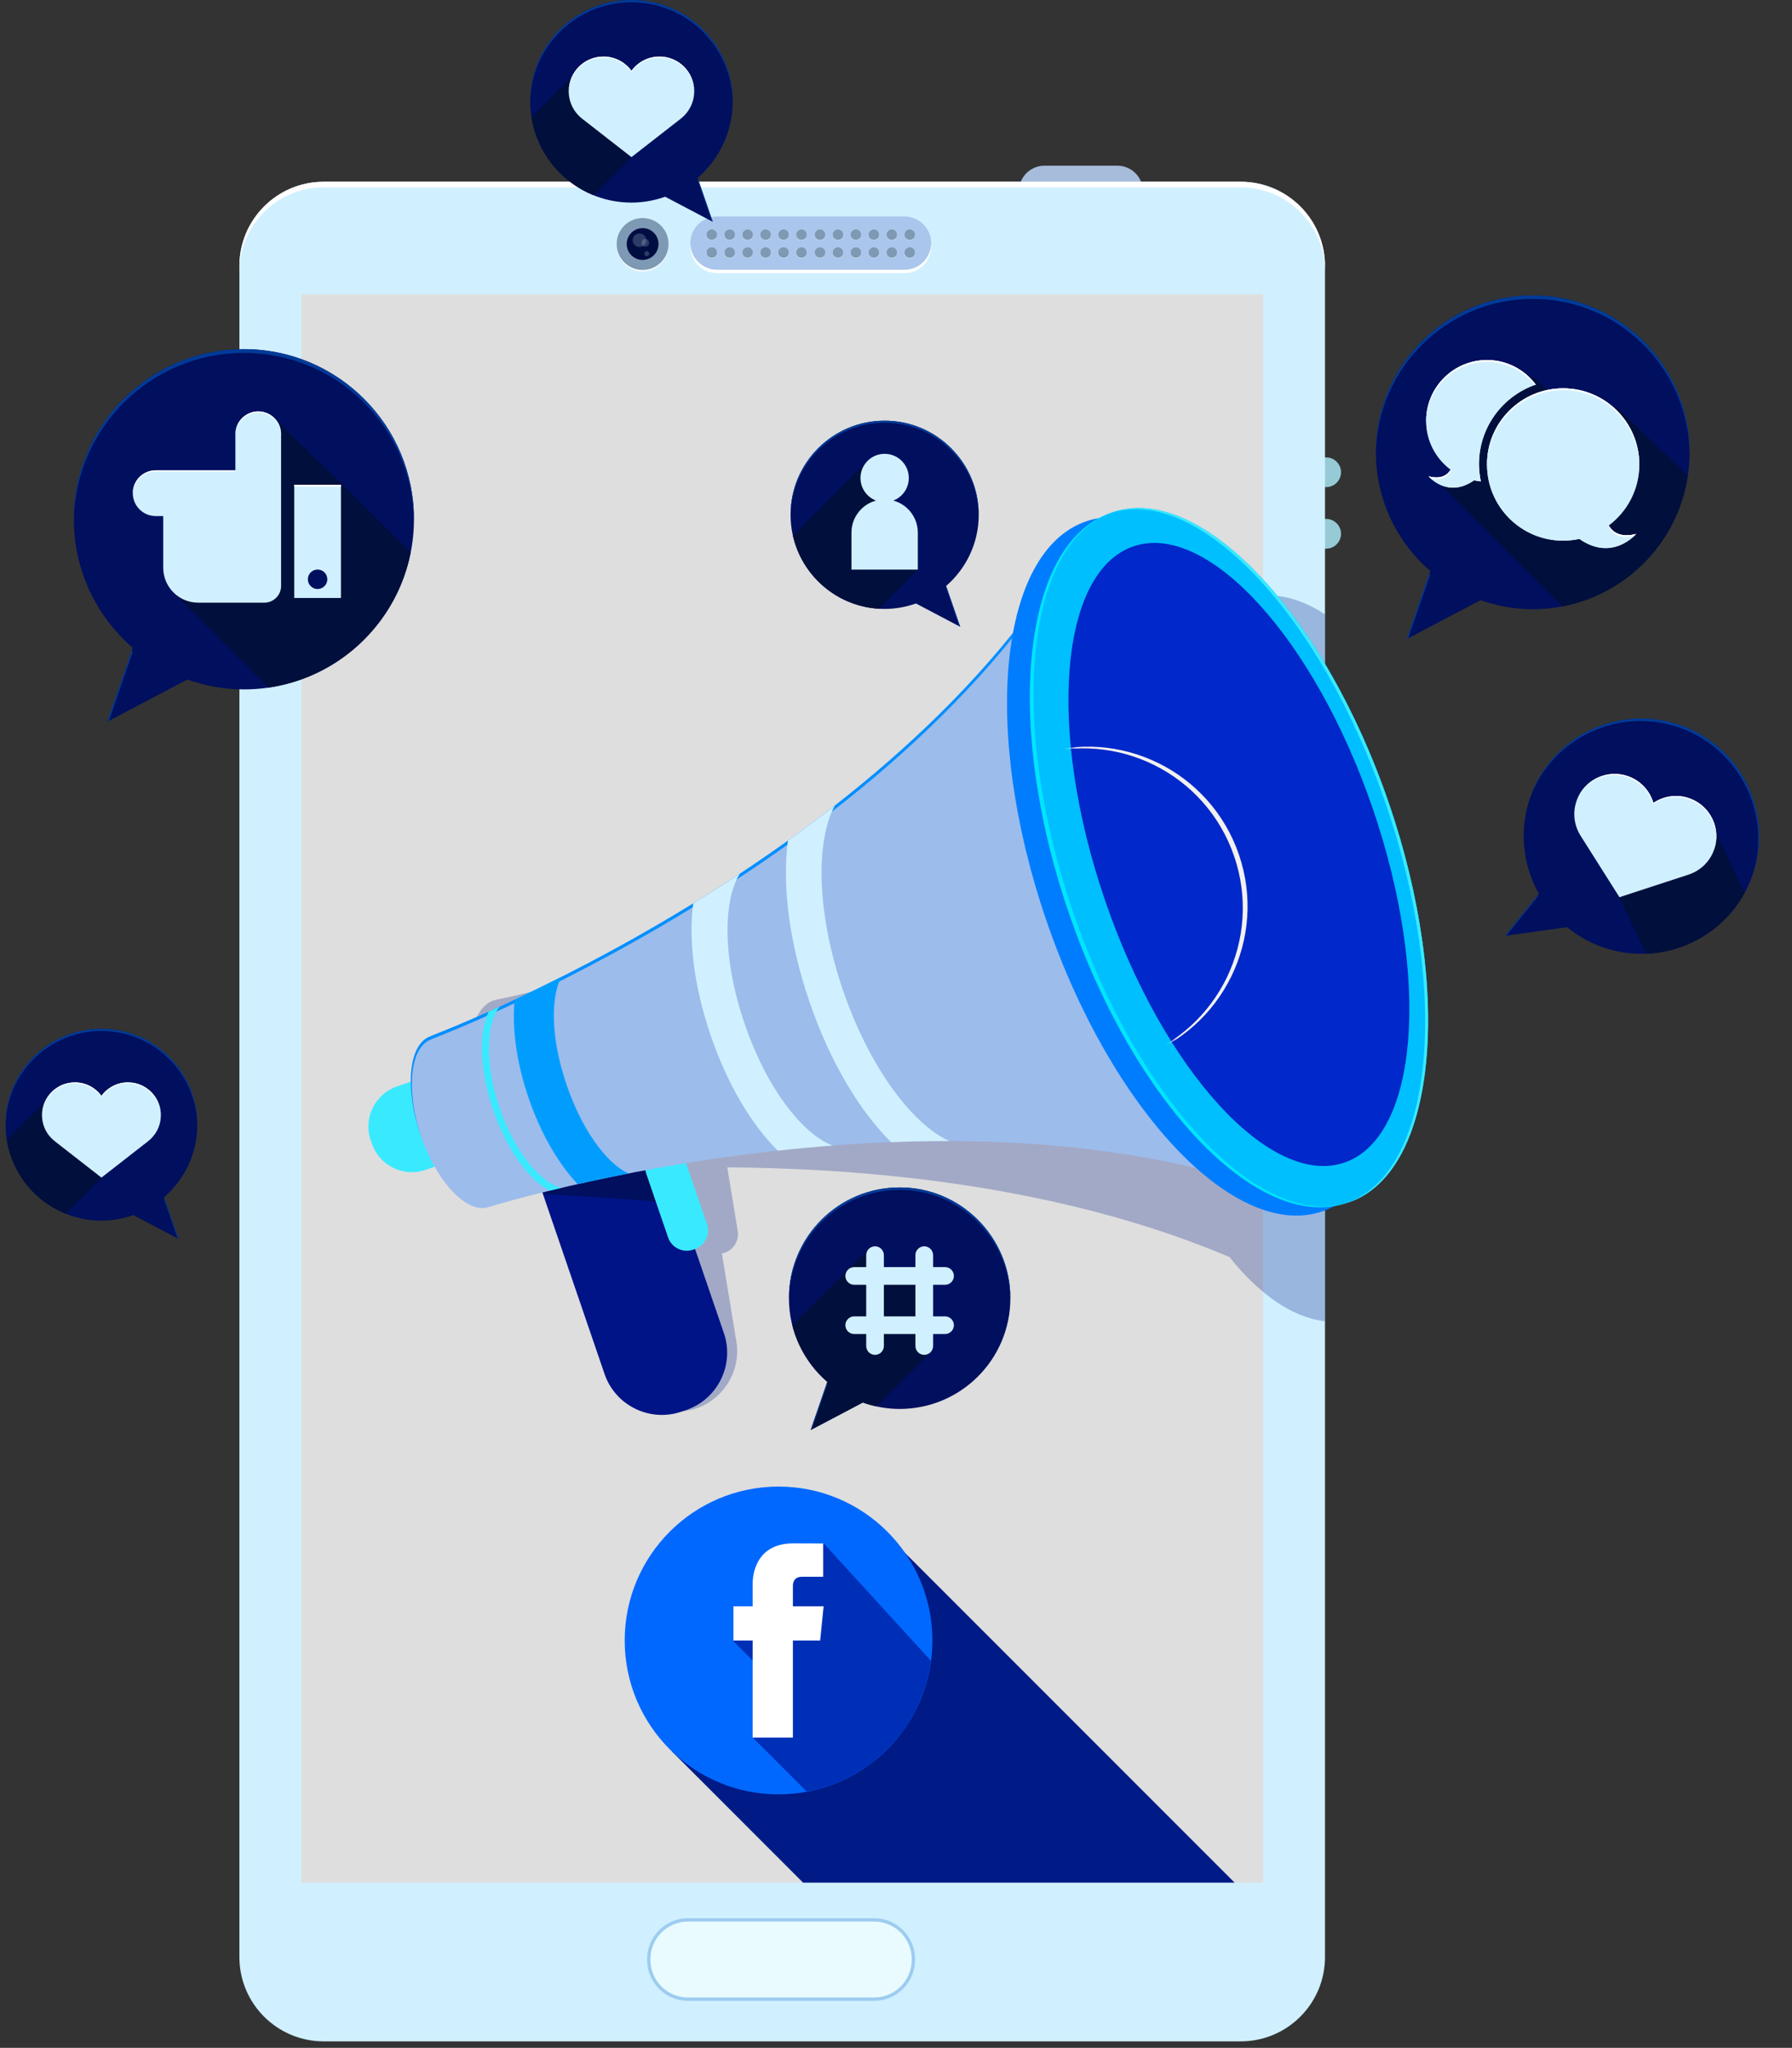 <svg xmlns="http://www.w3.org/2000/svg" width="267" height="305" viewBox="0 0 267 305" fill="none"><rect x="0" y="0" width="267" height="305" fill="#333333" stroke="none"/><path d="M199.806 70.335C199.806 71.553 198.81 72.549 197.592 72.549H180.827C179.609 72.549 178.613 71.553 178.613 70.335C178.613 69.117 179.609 68.121 180.827 68.121H197.592C198.809 68.12 199.806 69.117 199.806 70.335Z" fill="#96CBD6"></path><path d="M199.806 79.501C199.806 80.719 198.81 81.715 197.592 81.715H180.827C179.609 81.715 178.613 80.719 178.613 79.501C178.613 78.283 179.609 77.287 180.827 77.287H197.592C198.809 77.287 199.806 78.284 199.806 79.501Z" fill="#96CBD6"></path><path d="M170.286 28.463C170.286 30.543 168.584 32.245 166.504 32.245H155.601C153.521 32.245 151.819 30.543 151.819 28.463C151.819 26.383 153.521 24.681 155.601 24.681H166.504C168.584 24.681 170.286 26.383 170.286 28.463Z" fill="#A7BCDB"></path><path d="M184.859 304.032H48.229C41.291 304.032 35.668 298.408 35.668 291.471V39.631C35.668 32.693 41.292 27.07 48.229 27.07H184.859C191.797 27.07 197.42 32.694 197.42 39.631V291.471C197.421 298.408 191.797 304.032 184.859 304.032Z" fill="#D0F0FF"></path><path d="M184.859 27.069H48.229C41.291 27.069 35.667 32.693 35.667 39.63V40.467C35.667 33.529 41.291 27.905 48.229 27.905H184.859C191.797 27.905 197.421 33.529 197.421 40.467V39.63C197.421 32.693 191.797 27.069 184.859 27.069Z" fill="white"></path><path d="M188.19 43.836H44.898V280.395H188.19V43.836Z" fill="#DEDEDE"></path><path d="M130.241 285.687H102.509C99.145 285.687 96.409 288.423 96.409 291.788V291.898C96.409 295.261 99.145 297.998 102.509 297.998H130.241C133.605 297.998 136.342 295.262 136.342 291.898V291.788C136.342 288.424 133.605 285.687 130.241 285.687Z" fill="#9DCCF0"></path><path d="M130.241 297.498H102.509C99.416 297.498 96.909 294.991 96.909 291.898V291.787C96.909 288.694 99.416 286.187 102.509 286.187H130.241C133.334 286.187 135.841 288.694 135.841 291.787V291.898C135.841 294.991 133.334 297.498 130.241 297.498Z" fill="#E9FBFF"></path><path d="M134.778 40.673H106.823C104.642 40.673 102.858 38.888 102.858 36.708C102.858 34.527 104.643 32.743 106.823 32.743H134.778C136.959 32.743 138.744 34.527 138.744 36.708C138.743 38.889 136.959 40.673 134.778 40.673Z" fill="white"></path><path d="M134.778 40.176H106.823C104.642 40.176 102.858 38.392 102.858 36.211C102.858 34.03 104.643 32.246 106.823 32.246H134.778C136.959 32.246 138.744 34.031 138.744 36.211C138.743 38.392 136.959 40.176 134.778 40.176Z" fill="#AAC6ED"></path><path d="M122.975 34.975C122.975 35.428 122.618 35.795 122.176 35.795C121.735 35.795 121.378 35.428 121.378 34.975C121.378 34.522 121.736 34.155 122.176 34.155C122.618 34.155 122.975 34.522 122.975 34.975Z" fill="white"></path><path d="M122.975 34.954C122.975 35.395 122.618 35.752 122.176 35.752C121.735 35.752 121.378 35.395 121.378 34.954C121.378 34.513 121.736 34.156 122.176 34.156C122.618 34.155 122.975 34.513 122.975 34.954Z" fill="#7E99B4"></path><path d="M122.975 37.632C122.975 38.084 122.618 38.452 122.176 38.452C121.735 38.452 121.378 38.084 121.378 37.632C121.378 37.178 121.736 36.812 122.176 36.812C122.618 36.812 122.975 37.178 122.975 37.632Z" fill="white"></path><path d="M122.975 37.609C122.975 38.05 122.618 38.407 122.176 38.407C121.735 38.407 121.378 38.05 121.378 37.609C121.378 37.169 121.736 36.812 122.176 36.812C122.618 36.812 122.975 37.169 122.975 37.609Z" fill="#7E99B4"></path><path d="M125.65 34.975C125.65 35.428 125.292 35.795 124.851 35.795C124.41 35.795 124.053 35.428 124.053 34.975C124.053 34.522 124.41 34.155 124.851 34.155C125.292 34.155 125.65 34.522 125.65 34.975Z" fill="white"></path><path d="M125.65 34.954C125.65 35.395 125.292 35.752 124.851 35.752C124.41 35.752 124.053 35.395 124.053 34.954C124.053 34.513 124.41 34.156 124.851 34.156C125.292 34.156 125.65 34.513 125.65 34.954Z" fill="#7E99B4"></path><path d="M125.65 37.632C125.65 38.084 125.292 38.452 124.851 38.452C124.41 38.452 124.053 38.084 124.053 37.632C124.053 37.178 124.41 36.812 124.851 36.812C125.292 36.812 125.65 37.178 125.65 37.632Z" fill="white"></path><path d="M125.65 37.609C125.65 38.05 125.292 38.407 124.851 38.407C124.41 38.407 124.053 38.05 124.053 37.609C124.053 37.169 124.41 36.812 124.851 36.812C125.292 36.812 125.65 37.169 125.65 37.609Z" fill="#7E99B4"></path><path d="M128.325 34.975C128.325 35.428 127.968 35.795 127.527 35.795C127.086 35.795 126.729 35.428 126.729 34.975C126.729 34.522 127.087 34.155 127.527 34.155C127.968 34.155 128.325 34.522 128.325 34.975Z" fill="white"></path><path d="M128.325 34.954C128.325 35.395 127.968 35.752 127.527 35.752C127.086 35.752 126.729 35.395 126.729 34.954C126.729 34.513 127.087 34.156 127.527 34.156C127.968 34.155 128.325 34.513 128.325 34.954Z" fill="#7E99B4"></path><path d="M127.527 38.452C127.968 38.452 128.326 38.084 128.326 37.632C128.326 37.179 127.968 36.812 127.527 36.812C127.086 36.812 126.728 37.179 126.728 37.632C126.728 38.084 127.086 38.452 127.527 38.452Z" fill="white"></path><path d="M128.325 37.609C128.325 38.05 127.968 38.407 127.527 38.407C127.086 38.407 126.729 38.05 126.729 37.609C126.729 37.169 127.087 36.812 127.527 36.812C127.968 36.812 128.325 37.169 128.325 37.609Z" fill="#7E99B4"></path><path d="M131 34.975C131 35.428 130.642 35.795 130.201 35.795C129.76 35.795 129.403 35.428 129.403 34.975C129.403 34.522 129.76 34.155 130.201 34.155C130.643 34.155 131 34.522 131 34.975Z" fill="white"></path><path d="M131 34.954C131 35.395 130.642 35.752 130.201 35.752C129.76 35.752 129.403 35.395 129.403 34.954C129.403 34.513 129.76 34.156 130.201 34.156C130.643 34.155 131 34.513 131 34.954Z" fill="#7E99B4"></path><path d="M131 37.632C131 38.084 130.642 38.452 130.201 38.452C129.76 38.452 129.403 38.084 129.403 37.632C129.403 37.178 129.76 36.812 130.201 36.812C130.643 36.812 131 37.178 131 37.632Z" fill="white"></path><path d="M131 37.609C131 38.05 130.642 38.407 130.201 38.407C129.76 38.407 129.403 38.05 129.403 37.609C129.403 37.169 129.76 36.812 130.201 36.812C130.643 36.812 131 37.169 131 37.609Z" fill="#7E99B4"></path><path d="M133.675 34.975C133.675 35.428 133.317 35.795 132.877 35.795C132.436 35.795 132.079 35.428 132.079 34.975C132.079 34.522 132.436 34.155 132.877 34.155C133.318 34.155 133.675 34.522 133.675 34.975Z" fill="white"></path><path d="M133.675 34.954C133.675 35.395 133.317 35.752 132.877 35.752C132.436 35.752 132.079 35.395 132.079 34.954C132.079 34.513 132.436 34.156 132.877 34.156C133.318 34.155 133.675 34.513 133.675 34.954Z" fill="#7E99B4"></path><path d="M132.877 38.452C133.318 38.452 133.676 38.084 133.676 37.632C133.676 37.179 133.318 36.812 132.877 36.812C132.436 36.812 132.078 37.179 132.078 37.632C132.078 38.084 132.436 38.452 132.877 38.452Z" fill="white"></path><path d="M133.675 37.609C133.675 38.05 133.317 38.407 132.877 38.407C132.436 38.407 132.079 38.05 132.079 37.609C132.079 37.169 132.436 36.812 132.877 36.812C133.318 36.812 133.675 37.169 133.675 37.609Z" fill="#7E99B4"></path><path d="M136.35 34.975C136.35 35.428 135.993 35.795 135.552 35.795C135.111 35.795 134.754 35.428 134.754 34.975C134.754 34.522 135.111 34.155 135.552 34.155C135.993 34.155 136.35 34.522 136.35 34.975Z" fill="white"></path><path d="M136.35 34.954C136.35 35.395 135.993 35.752 135.552 35.752C135.111 35.752 134.754 35.395 134.754 34.954C134.754 34.513 135.111 34.156 135.552 34.156C135.993 34.156 136.35 34.513 136.35 34.954Z" fill="#7E99B4"></path><path d="M136.35 37.632C136.35 38.084 135.993 38.452 135.552 38.452C135.111 38.452 134.754 38.084 134.754 37.632C134.754 37.178 135.111 36.812 135.552 36.812C135.993 36.812 136.35 37.178 136.35 37.632Z" fill="white"></path><path d="M136.35 37.609C136.35 38.05 135.993 38.407 135.552 38.407C135.111 38.407 134.754 38.05 134.754 37.609C134.754 37.169 135.111 36.812 135.552 36.812C135.993 36.812 136.35 37.169 136.35 37.609Z" fill="#7E99B4"></path><path d="M106.847 34.975C106.847 35.428 106.49 35.795 106.048 35.795C105.607 35.795 105.25 35.428 105.25 34.975C105.25 34.522 105.608 34.155 106.048 34.155C106.49 34.155 106.847 34.522 106.847 34.975Z" fill="white"></path><path d="M106.847 34.954C106.847 35.395 106.49 35.752 106.048 35.752C105.607 35.752 105.25 35.395 105.25 34.954C105.25 34.513 105.608 34.156 106.048 34.156C106.49 34.155 106.847 34.513 106.847 34.954Z" fill="#7E99B4"></path><path d="M106.847 37.632C106.847 38.084 106.49 38.452 106.048 38.452C105.607 38.452 105.25 38.084 105.25 37.632C105.25 37.178 105.608 36.812 106.048 36.812C106.49 36.812 106.847 37.178 106.847 37.632Z" fill="white"></path><path d="M106.847 37.609C106.847 38.05 106.49 38.407 106.048 38.407C105.607 38.407 105.25 38.05 105.25 37.609C105.25 37.169 105.608 36.812 106.048 36.812C106.49 36.812 106.847 37.169 106.847 37.609Z" fill="#7E99B4"></path><path d="M109.522 34.975C109.522 35.428 109.164 35.795 108.724 35.795C108.283 35.795 107.925 35.428 107.925 34.975C107.925 34.522 108.282 34.155 108.724 34.155C109.165 34.155 109.522 34.522 109.522 34.975Z" fill="white"></path><path d="M109.522 34.954C109.522 35.395 109.164 35.752 108.724 35.752C108.283 35.752 107.925 35.395 107.925 34.954C107.925 34.513 108.282 34.156 108.724 34.156C109.165 34.155 109.522 34.513 109.522 34.954Z" fill="#7E99B4"></path><path d="M109.522 37.632C109.522 38.084 109.164 38.452 108.724 38.452C108.283 38.452 107.925 38.084 107.925 37.632C107.925 37.178 108.282 36.812 108.724 36.812C109.165 36.812 109.522 37.178 109.522 37.632Z" fill="white"></path><path d="M109.522 37.609C109.522 38.05 109.164 38.407 108.724 38.407C108.283 38.407 107.925 38.05 107.925 37.609C107.925 37.169 108.282 36.812 108.724 36.812C109.165 36.812 109.522 37.169 109.522 37.609Z" fill="#7E99B4"></path><path d="M112.197 34.975C112.197 35.428 111.84 35.795 111.399 35.795C110.958 35.795 110.6 35.428 110.6 34.975C110.6 34.522 110.958 34.155 111.399 34.155C111.84 34.155 112.197 34.522 112.197 34.975Z" fill="white"></path><path d="M112.197 34.954C112.197 35.395 111.84 35.752 111.399 35.752C110.958 35.752 110.6 35.395 110.6 34.954C110.6 34.513 110.958 34.156 111.399 34.156C111.84 34.155 112.197 34.513 112.197 34.954Z" fill="#7E99B4"></path><path d="M111.399 38.452C111.84 38.452 112.198 38.084 112.198 37.632C112.198 37.179 111.84 36.812 111.399 36.812C110.958 36.812 110.6 37.179 110.6 37.632C110.6 38.084 110.958 38.452 111.399 38.452Z" fill="white"></path><path d="M112.197 37.609C112.197 38.05 111.84 38.407 111.399 38.407C110.958 38.407 110.6 38.05 110.6 37.609C110.6 37.169 110.958 36.812 111.399 36.812C111.84 36.812 112.197 37.169 112.197 37.609Z" fill="#7E99B4"></path><path d="M114.872 34.975C114.872 35.428 114.515 35.795 114.074 35.795C113.633 35.795 113.275 35.428 113.275 34.975C113.275 34.522 113.632 34.155 114.074 34.155C114.515 34.155 114.872 34.522 114.872 34.975Z" fill="white"></path><path d="M114.872 34.954C114.872 35.395 114.515 35.752 114.074 35.752C113.633 35.752 113.275 35.395 113.275 34.954C113.275 34.513 113.632 34.156 114.074 34.156C114.515 34.155 114.872 34.513 114.872 34.954Z" fill="#7E99B4"></path><path d="M114.872 37.632C114.872 38.084 114.515 38.452 114.074 38.452C113.633 38.452 113.275 38.084 113.275 37.632C113.275 37.178 113.632 36.812 114.074 36.812C114.515 36.812 114.872 37.178 114.872 37.632Z" fill="white"></path><path d="M114.872 37.609C114.872 38.05 114.515 38.407 114.074 38.407C113.633 38.407 113.275 38.05 113.275 37.609C113.275 37.169 113.632 36.812 114.074 36.812C114.515 36.812 114.872 37.169 114.872 37.609Z" fill="#7E99B4"></path><path d="M117.547 34.975C117.547 35.428 117.19 35.795 116.749 35.795C116.308 35.795 115.95 35.428 115.95 34.975C115.95 34.522 116.307 34.155 116.749 34.155C117.19 34.155 117.547 34.522 117.547 34.975Z" fill="white"></path><path d="M117.547 34.954C117.547 35.395 117.19 35.752 116.749 35.752C116.308 35.752 115.95 35.395 115.95 34.954C115.95 34.513 116.307 34.156 116.749 34.156C117.19 34.155 117.547 34.513 117.547 34.954Z" fill="#7E99B4"></path><path d="M116.749 38.452C117.19 38.452 117.548 38.084 117.548 37.632C117.548 37.179 117.19 36.812 116.749 36.812C116.308 36.812 115.95 37.179 115.95 37.632C115.95 38.084 116.308 38.452 116.749 38.452Z" fill="white"></path><path d="M117.547 37.609C117.547 38.05 117.19 38.407 116.749 38.407C116.308 38.407 115.95 38.05 115.95 37.609C115.95 37.169 116.307 36.812 116.749 36.812C117.19 36.812 117.547 37.169 117.547 37.609Z" fill="#7E99B4"></path><path d="M120.222 34.975C120.222 35.428 119.865 35.795 119.423 35.795C118.982 35.795 118.625 35.428 118.625 34.975C118.625 34.522 118.983 34.155 119.423 34.155C119.865 34.155 120.222 34.522 120.222 34.975Z" fill="white"></path><path d="M120.222 34.954C120.222 35.395 119.865 35.752 119.423 35.752C118.982 35.752 118.625 35.395 118.625 34.954C118.625 34.513 118.983 34.156 119.423 34.156C119.865 34.155 120.222 34.513 120.222 34.954Z" fill="#7E99B4"></path><path d="M120.222 37.632C120.222 38.084 119.865 38.452 119.423 38.452C118.982 38.452 118.625 38.084 118.625 37.632C118.625 37.178 118.983 36.812 119.423 36.812C119.865 36.812 120.222 37.178 120.222 37.632Z" fill="white"></path><path d="M120.222 37.609C120.222 38.05 119.865 38.407 119.423 38.407C118.982 38.407 118.625 38.05 118.625 37.609C118.625 37.169 118.983 36.812 119.423 36.812C119.865 36.812 120.222 37.169 120.222 37.609Z" fill="#7E99B4"></path><path d="M99.615 36.449C99.615 38.645 97.882 40.425 95.745 40.425C93.608 40.425 91.875 38.645 91.875 36.449C91.875 34.253 93.608 32.473 95.745 32.473C97.883 32.472 99.615 34.253 99.615 36.449Z" fill="white"></path><path d="M99.615 36.343C99.615 38.48 97.882 40.213 95.745 40.213C93.608 40.213 91.875 38.48 91.875 36.343C91.875 34.205 93.608 32.473 95.745 32.473C97.883 32.472 99.615 34.205 99.615 36.343Z" fill="#7E99B4"></path><path d="M98.114 36.343C98.114 37.651 97.053 38.711 95.745 38.711C94.437 38.711 93.377 37.65 93.377 36.343C93.377 35.035 94.438 33.975 95.745 33.975C97.053 33.974 98.114 35.035 98.114 36.343Z" fill="#000D41"></path><path opacity="0.2" d="M95.279 36.793C95.84 36.793 96.294 36.339 96.294 35.778C96.294 35.218 95.84 34.763 95.279 34.763C94.719 34.763 94.264 35.218 94.264 35.778C94.264 36.339 94.719 36.793 95.279 36.793Z" fill="#DDF6FF"></path><path opacity="0.2" d="M96.72 36.168C96.72 36.482 96.465 36.736 96.152 36.736C95.838 36.736 95.584 36.481 95.584 36.168C95.584 35.854 95.839 35.599 96.152 35.599C96.465 35.6 96.72 35.854 96.72 36.168Z" fill="#DDF6FF"></path><path opacity="0.2" d="M96.373 38.156C96.58 38.156 96.748 37.988 96.748 37.781C96.748 37.574 96.58 37.406 96.373 37.406C96.166 37.406 95.998 37.574 95.998 37.781C95.998 37.988 96.166 38.156 96.373 38.156Z" fill="#DDF6FF"></path><path d="M134.548 230.989L100.089 260.827L119.657 280.396H183.955L134.548 230.989Z" fill="#001A86"></path><path d="M93.077 244.326C93.077 231.664 103.338 221.406 116.003 221.406C128.662 221.406 138.923 231.664 138.923 244.326C138.923 256.985 128.662 267.249 116.003 267.249C103.338 267.249 93.077 256.985 93.077 244.326Z" fill="#0068FF"></path><path d="M112.161 258.79L120.216 266.843C129.882 265.046 137.403 257.189 138.705 247.353L122.781 229.927L114.473 235.567C114.473 235.567 119.213 240.353 118.813 240.597C118.412 240.843 114.662 241.982 114.662 241.982C114.662 241.982 114.044 242.433 113.498 242.927L112.452 242.291H111.801L109.276 244.44L112.455 247.62C112.317 249.127 112.16 250.534 112.16 250.534L112.161 258.79Z" fill="#002FB7"></path><path d="M122.198 244.333H118.138V258.792H112.14V244.333H109.276V239.229H112.14V235.925C112.14 233.553 113.259 229.862 118.191 229.862L122.651 229.878V234.841H119.419C118.889 234.841 118.138 235.096 118.138 236.217V239.23H122.716L122.198 244.333Z" fill="white"></path><path opacity="0.27" d="M197.421 196.782V91.507C196.985 91.219 196.548 90.95 196.109 90.704C193.981 89.511 191.826 88.823 189.687 88.705C188.831 88.658 187.979 88.702 187.131 88.842C187.078 88.851 187.027 88.864 186.976 88.876C186.923 88.884 186.87 88.885 186.817 88.893C186.174 88.999 185.55 89.173 184.935 89.381C184.295 89.38 183.656 89.414 183.021 89.518C177.151 90.485 172.505 95.874 169.516 104.071C160.204 112.363 149.657 119.295 139.053 125.032C137.799 125.71 136.545 126.369 135.291 127.014C135.23 127.045 135.169 127.077 135.109 127.108C133.838 127.76 132.568 128.396 131.301 129.015C128.65 130.311 126.012 131.539 123.408 132.693C122.169 133.242 120.939 133.772 119.718 134.289C119.654 134.316 119.59 134.344 119.526 134.371C118.284 134.895 117.052 135.404 115.831 135.897C108.115 139.014 100.885 141.499 94.672 143.425C94.016 143.628 93.373 143.825 92.74 144.016C92.705 144.027 92.669 144.037 92.634 144.048C92.045 144.226 91.469 144.397 90.901 144.565C90.837 144.584 90.771 144.603 90.707 144.622C90.164 144.782 89.633 144.936 89.111 145.085C89.043 145.104 88.973 145.125 88.906 145.144C88.328 145.309 87.761 145.47 87.211 145.623C86.394 145.851 85.613 146.064 84.859 146.266C84.25 146.43 83.658 146.586 83.093 146.734C77.354 148.229 73.917 148.899 73.917 148.899L73.921 148.921C71.922 149.25 70.502 151.66 69.932 155.097L67.767 155.454C64.355 156.016 62.023 159.268 62.585 162.68L62.675 163.227C63.237 166.639 66.488 168.971 69.901 168.409L71.332 168.173C73.035 172.822 75.758 175.842 78.287 175.426C78.291 175.425 78.294 175.424 78.298 175.423C78.416 175.407 81.423 175.008 86.526 174.617L91.172 202.833C91.976 207.717 96.63 211.055 101.514 210.251L102.298 210.122C107.182 209.318 110.52 204.664 109.715 199.78L107.56 186.692C109.119 186.403 110.178 184.91 109.92 183.339L108.36 173.866C112.664 173.89 117.293 174.02 122.144 174.299L122.145 174.3C124.797 174.452 127.514 174.648 130.285 174.899C133.141 175.158 136.053 175.475 139.002 175.855L139.003 175.856C141.819 176.219 144.668 176.639 147.538 177.129C159.444 179.16 171.684 182.344 183.188 187.22C187.651 192.797 192.565 196.236 197.421 196.782Z" fill="#001A86"></path><path d="M76.888 169.615L63.389 174.239C60.117 175.36 56.524 173.599 55.403 170.327L55.223 169.802C54.102 166.53 55.862 162.938 59.134 161.817L72.633 157.192C75.905 156.071 79.498 157.831 80.619 161.103L80.799 161.628C81.92 164.9 80.16 168.495 76.888 169.615Z" fill="#39EAFF"></path><path d="M102.263 209.993L101.512 210.25C96.83 211.854 91.686 209.335 90.082 204.653L78.743 171.552C77.139 166.87 79.658 161.726 84.34 160.122L85.091 159.865C89.773 158.261 94.917 160.78 96.521 165.462L107.86 198.563C109.464 203.246 106.945 208.389 102.263 209.993Z" fill="#001387"></path><path d="M93.853 170.338C90.362 170.592 90.362 170.592 90.362 170.592L80.903 177.859C80.903 177.859 90.982 178.289 101.257 179.288C98.861 173.141 97.182 170.986 97.182 170.986C97.182 170.986 97.343 170.084 93.853 170.338Z" fill="#000F5E"></path><path d="M103.509 186.04L103.264 186.124C101.739 186.646 100.064 185.826 99.541 184.301L96.296 174.828C95.774 173.303 96.594 171.628 98.119 171.105L98.364 171.021C99.889 170.499 101.564 171.319 102.087 172.844L105.332 182.317C105.854 183.842 105.034 185.518 103.509 186.04Z" fill="#39EAFF"></path><path d="M187.263 111.382C187.263 111.382 173.693 95.611 161.252 79.123C133.568 128.268 64.112 154.333 64.112 154.333L64.119 154.354C60.904 155.455 60.246 162.037 62.65 169.055C65.054 176.073 69.609 180.869 72.824 179.767C72.827 179.766 72.831 179.763 72.834 179.762C73.404 179.585 143.881 157.858 195.672 179.618C195.391 158.965 196.441 138.186 196.441 138.186L184.593 127.273L187.263 111.382Z" fill="#9CBCEB"></path><path d="M64.271 154.798L64.264 154.777C64.264 154.777 133.72 128.712 161.404 79.567C172.998 94.932 185.567 109.668 187.226 111.605L187.263 111.382C187.263 111.382 173.693 95.611 161.252 79.123C133.568 128.268 64.112 154.333 64.112 154.333L64.119 154.354C60.904 155.455 60.246 162.037 62.65 169.055C62.676 169.13 62.705 169.201 62.731 169.275C60.418 162.342 61.09 155.887 64.271 154.798Z" fill="#008FFF"></path><path d="M184.746 127.717L196.427 138.477C196.436 138.291 196.441 138.186 196.441 138.186L184.79 127.454L184.746 127.717Z" fill="#008FFF"></path><path d="M83.671 145.487C81.155 146.757 78.806 147.896 76.677 148.894C76.271 153.077 76.924 158.17 78.762 163.534C80.595 168.886 83.194 173.302 86.072 176.357C88.36 175.842 90.906 175.303 93.664 174.765C91.236 173.786 87.158 169.562 84.428 161.593C81.683 153.579 82.337 147.72 83.671 145.487Z" fill="#009DFF"></path><path d="M74.466 149.918C73.892 150.181 73.335 150.434 72.801 150.673C71.308 153.89 71.454 159.424 73.482 165.343C75.502 171.241 78.763 175.692 81.905 177.333C82.467 177.196 83.055 177.056 83.662 176.913C80.504 176.217 76.62 171.381 74.44 165.015C72.247 158.612 72.363 152.375 74.466 149.918Z" fill="#39EAFF"></path><path d="M110.233 130.129C107.89 131.677 105.57 133.148 103.286 134.551C102.57 140.002 103.388 146.914 105.897 154.24C108.402 161.553 111.986 167.506 115.886 171.373C118.543 171.081 121.27 170.822 124.062 170.608C120.2 169.231 114.57 163.052 110.958 152.506C107.332 141.921 108.007 133.562 110.233 130.129Z" fill="#D0F0FF"></path><path d="M124.381 119.982C122.063 121.791 119.729 123.527 117.398 125.197C116.528 131.8 117.536 140.24 120.606 149.201C123.671 158.148 128.041 165.425 132.769 170.109C135.626 169.999 138.524 169.94 141.456 169.947C136.315 167.678 129.747 159.582 125.604 147.49C121.449 135.359 121.688 124.908 124.381 119.982Z" fill="#D0F0FF"></path><path d="M197.047 180.409C210.048 175.954 212.706 149.338 202.984 120.96C193.262 92.582 174.841 73.189 161.839 77.643C148.838 82.097 146.179 108.713 155.902 137.091C165.624 165.469 184.045 184.863 197.047 180.409Z" fill="#007DFF"></path><path d="M200.687 179.16C213.855 174.649 216.648 147.987 206.926 119.609C197.204 91.231 178.647 71.883 165.479 76.394C152.311 80.906 149.518 107.568 159.24 135.946C168.962 164.324 187.519 183.672 200.687 179.16Z" fill="#00E6FF"></path><path d="M200.988 179.058C213.989 174.603 216.647 147.987 206.925 119.609C197.203 91.231 178.781 71.837 165.78 76.292C152.779 80.746 150.12 107.362 159.843 135.74C169.565 164.118 187.986 183.512 200.988 179.058Z" fill="#00BFFF"></path><path d="M165.783 76.311C165.709 76.336 165.641 76.372 165.568 76.398C178.557 72.237 196.822 91.563 206.489 119.781C216.155 147.999 213.576 174.465 200.764 179.143C200.838 179.119 200.914 179.105 200.988 179.08C213.99 174.626 216.65 148.01 206.929 119.631C197.207 91.253 178.786 71.857 165.783 76.311Z" fill="#39EAFF"></path><path d="M200.312 173.15C211.328 169.376 213.219 145.772 204.537 120.429C195.854 95.086 179.885 77.601 168.869 81.375C157.853 85.149 155.961 108.753 164.644 134.096C173.327 159.439 189.295 176.924 200.312 173.15Z" fill="#0028CA"></path><mask id="mask0_184_468" style="mask-type:luminance" maskUnits="userSpaceOnUse" x="159" y="80" width="51" height="94"><path d="M200.312 173.151C211.328 169.376 213.22 145.772 204.537 120.429C195.855 95.086 179.886 77.601 168.87 81.375C157.854 85.149 155.962 108.754 164.644 134.097C173.327 159.44 189.296 176.925 200.312 173.151Z" fill="white"></path></mask><g mask="url(#mask0_184_468)"><path d="M154.395 112.495C154.276 112.536 154.161 112.583 154.044 112.625C166.367 108.616 179.669 115.222 183.884 127.525C188.098 139.828 181.641 153.203 169.448 157.592C169.567 157.553 169.687 157.52 169.806 157.479C182.228 153.224 188.849 139.704 184.594 127.282C180.337 114.861 166.817 108.24 154.395 112.495Z" fill="#F1F1F1"></path></g><path d="M250.493 108.061C241.376 104.78 231.331 109.498 228.056 118.6C226.263 123.582 226.883 128.838 229.295 133.119L224.255 139.377L233.481 138.088C234.984 139.315 236.703 140.326 238.632 141.02C247.748 144.301 257.793 139.582 261.069 130.481C264.344 121.379 259.61 111.341 250.493 108.061Z" fill="#000F5E"></path><path d="M259.918 133.022L255.371 123.381L249.847 123.769L246.223 123.65L241.293 133.626L245.265 142.045C251.296 141.808 256.923 138.453 259.918 133.022Z" fill="#000F3B"></path><path d="M229.1 133.362L224.255 139.377L224.438 139.352L229.164 133.484C229.141 133.443 229.121 133.402 229.1 133.362Z" fill="#003B98"></path><path d="M250.362 108.424C259.418 111.683 264.147 121.608 260.999 130.66C261.022 130.599 261.047 130.541 261.069 130.48C264.345 121.378 259.61 111.34 250.494 108.06C241.377 104.779 231.332 109.497 228.056 118.599C228.035 118.657 228.019 118.715 227.998 118.774C231.345 109.798 241.31 105.166 250.362 108.424Z" fill="#003B98"></path><path d="M255.376 126.594C256.5 123.472 254.876 120.029 251.749 118.904C249.871 118.228 247.882 118.547 246.346 119.582C245.822 117.806 244.492 116.293 242.614 115.617C239.487 114.491 236.041 116.11 234.918 119.232C234.252 121.083 234.557 123.045 235.565 124.572L235.564 124.576L241.291 133.625L251.472 130.301L251.474 130.297C253.224 129.763 254.71 128.446 255.376 126.594Z" fill="#D0F0FF"></path><path d="M242.558 115.776C244.435 116.452 245.765 117.965 246.289 119.742C247.825 118.707 249.814 118.387 251.692 119.063C254.79 120.178 256.409 123.567 255.347 126.665C255.356 126.641 255.368 126.619 255.377 126.594C256.501 123.472 254.877 120.029 251.75 118.904C249.872 118.228 247.882 118.547 246.347 119.582C245.823 117.806 244.493 116.293 242.615 115.617C239.488 114.491 236.042 116.11 234.919 119.232C234.91 119.256 234.905 119.281 234.897 119.306C236.053 116.241 239.46 114.661 242.558 115.776Z" fill="white"></path><path d="M94.086 0.001C102.418 0.001 109.172 6.755 109.172 15.087C109.172 19.648 107.14 23.726 103.941 26.493L106.197 33.035L99.107 29.3C97.534 29.856 95.849 30.174 94.086 30.174C85.754 30.174 79 23.42 79 15.088C79 6.755 85.754 0.001 94.086 0.001Z" fill="#000F5E"></path><path d="M79.191 17.482L85.678 10.995L90.035 12.921L93.002 13.881L94.086 23.404L88.421 29.069C83.609 27.117 80.033 22.757 79.191 17.482Z" fill="#000F3B"></path><path d="M104.028 26.745L106.196 33.033L106.056 32.959L103.941 26.825C103.97 26.799 103.998 26.771 104.028 26.745Z" fill="#003B98"></path><path d="M94.086 0.334C85.81 0.334 79.094 6.999 79.005 15.253C79.004 15.197 79.001 15.142 79.001 15.086C79.001 6.755 85.755 0 94.087 0C102.419 0 109.173 6.754 109.173 15.086C109.173 15.139 109.169 15.192 109.169 15.245C109.073 6.994 102.359 0.334 94.086 0.334Z" fill="#003B98"></path><path d="M84.737 13.597C84.737 10.739 87.054 8.423 89.911 8.423C91.627 8.423 93.144 9.262 94.085 10.548C95.026 9.262 96.543 8.423 98.259 8.423C101.117 8.423 103.433 10.74 103.433 13.597C103.433 15.292 102.614 16.792 101.354 17.736V17.74L94.084 23.403L86.815 17.74V17.736C85.556 16.792 84.737 15.292 84.737 13.597Z" fill="#D0F0FF"></path><path d="M98.26 8.569C96.544 8.569 95.027 9.408 94.086 10.694C93.145 9.408 91.628 8.569 89.912 8.569C87.081 8.569 84.785 10.843 84.742 13.664C84.742 13.642 84.738 13.62 84.738 13.598C84.738 10.74 87.055 8.424 89.912 8.424C91.628 8.424 93.145 9.263 94.086 10.549C95.027 9.263 96.544 8.424 98.26 8.424C101.118 8.424 103.434 10.741 103.434 13.598C103.434 13.621 103.43 13.642 103.43 13.664C103.387 10.843 101.09 8.569 98.26 8.569Z" fill="white"></path><path d="M15.113 153.232C23.001 153.232 29.396 159.627 29.396 167.515C29.396 171.833 27.472 175.694 24.444 178.313L26.58 184.506L19.868 180.97C18.379 181.496 16.784 181.797 15.115 181.797C7.227 181.797 0.832 175.402 0.832 167.514C0.83 159.626 7.225 153.232 15.113 153.232Z" fill="#000F5E"></path><path d="M1.011 169.782L7.152 163.641L11.277 165.464L14.086 166.373L15.113 175.389L9.749 180.752C5.194 178.904 1.808 174.776 1.011 169.782Z" fill="#000F3B"></path><path d="M24.526 178.553L26.579 184.506L26.446 184.436L24.443 178.628C24.471 178.604 24.498 178.577 24.526 178.553Z" fill="#003B98"></path><path d="M15.113 153.547C7.278 153.547 0.919 159.857 0.834 167.672C0.834 167.619 0.83 167.567 0.83 167.514C0.83 159.626 7.225 153.231 15.113 153.231C23.001 153.231 29.396 159.626 29.396 167.514C29.396 167.565 29.392 167.614 29.392 167.664C29.302 159.853 22.945 153.547 15.113 153.547Z" fill="#003B98"></path><path d="M6.262 166.104C6.262 163.398 8.455 161.205 11.161 161.205C12.786 161.205 14.222 161.999 15.113 163.217C16.004 161.999 17.44 161.205 19.065 161.205C21.771 161.205 23.964 163.398 23.964 166.104C23.964 167.709 23.189 169.129 21.996 170.023V170.026L15.114 175.388L8.232 170.026V170.023C7.037 169.13 6.262 167.709 6.262 166.104Z" fill="#D0F0FF"></path><path d="M19.064 161.344C17.439 161.344 16.003 162.138 15.112 163.356C14.221 162.138 12.785 161.344 11.16 161.344C8.48 161.344 6.306 163.497 6.265 166.168C6.265 166.147 6.261 166.126 6.261 166.105C6.261 163.399 8.454 161.206 11.16 161.206C12.785 161.206 14.221 162 15.112 163.218C16.003 162 17.439 161.206 19.064 161.206C21.77 161.206 23.963 163.399 23.963 166.105C23.963 166.126 23.96 166.147 23.959 166.168C23.919 163.497 21.745 161.344 19.064 161.344Z" fill="white"></path><path d="M36.338 52C22.344 52 11 63.344 11 77.338C11 84.998 14.414 91.849 19.786 96.495L15.997 107.482L27.905 101.208C30.547 102.142 33.377 102.676 36.338 102.676C50.332 102.676 61.676 91.332 61.676 77.338C61.676 63.345 50.332 52 36.338 52Z" fill="#000F5E"></path><path d="M61.191 82.278L40.604 62.024L38.476 63.067L36.338 70.87L34.331 76.512L29.715 77.618L25.94 88.324L40.023 102.407C50.644 100.859 59.127 92.724 61.191 82.278Z" fill="#000F3B"></path><path d="M19.638 96.922L15.996 107.483L16.232 107.359L19.785 97.056C19.735 97.012 19.688 96.965 19.638 96.922Z" fill="#003B98"></path><path d="M36.338 52.56C50.238 52.56 61.519 63.754 61.669 77.618C61.67 77.524 61.676 77.432 61.676 77.338C61.676 63.344 50.332 52 36.338 52C22.344 52 11 63.344 11 77.338C11 77.427 11.006 77.515 11.007 77.605C11.165 63.747 22.442 52.56 36.338 52.56Z" fill="#003B98"></path><path d="M50.799 72.197H43.839V89.061H50.799V72.197Z" fill="#D0F0FF"></path><path d="M50.799 72.197H43.839V72.469H50.799V72.197Z" fill="white"></path><path d="M38.476 61.276C36.595 61.276 35.07 62.801 35.07 64.682V70.047H30.399H24.318H23.192C21.311 70.047 19.786 71.572 19.786 73.453C19.786 75.334 21.311 76.859 23.192 76.859H24.318V84.553C24.318 87.429 26.649 89.76 29.524 89.76H39.386C40.764 89.76 41.882 88.643 41.882 87.264V71.888V70.046V64.681C41.883 62.802 40.358 61.276 38.476 61.276Z" fill="#D0F0FF"></path><path d="M23.192 70.223H24.318H30.399H35.07V70.048H30.399H24.318H23.192C21.311 70.048 19.786 71.573 19.786 73.454C19.786 73.484 19.794 73.512 19.795 73.541C19.842 71.702 21.34 70.223 23.192 70.223Z" fill="white"></path><path d="M38.476 61.276C36.595 61.276 35.07 62.801 35.07 64.682V64.857C35.07 62.976 36.595 61.451 38.476 61.451C40.357 61.451 41.882 62.976 41.882 64.857V64.682C41.883 62.802 40.358 61.276 38.476 61.276Z" fill="white"></path><path d="M47.319 84.826C48.12 84.826 48.769 85.475 48.769 86.276C48.769 87.077 48.12 87.726 47.319 87.726C46.518 87.726 45.869 87.077 45.869 86.276C45.869 85.475 46.518 84.826 47.319 84.826Z" fill="#000F5E"></path><path d="M228.369 44C215.463 44 205 54.463 205 67.369C205 74.434 208.148 80.752 213.103 85.037L209.609 95.17L220.592 89.384C223.028 90.245 225.638 90.738 228.369 90.738C241.275 90.738 251.738 80.275 251.738 67.369C251.738 54.462 241.275 44 228.369 44Z" fill="#000F5E"></path><path d="M213.465 70.949L232.825 90.308C242.473 88.445 250.006 80.652 251.476 70.871L240.827 60.622L236.115 60.087L230.598 58.217L228.593 56.212L224.657 56.721L220.962 57.839L215.983 62.809L218.553 67.627L218.981 69.241L216.736 68.761L218.231 71.361L216.736 71.699L213.465 70.949Z" fill="#000F3B"></path><path d="M212.967 85.429L209.608 95.169L209.826 95.054L213.103 85.552C213.057 85.513 213.013 85.47 212.967 85.429Z" fill="#003B98"></path><path d="M228.369 44.516C241.189 44.516 251.592 54.84 251.731 67.627C251.732 67.541 251.738 67.456 251.738 67.369C251.738 54.463 241.275 44 228.369 44C215.463 44 205 54.463 205 67.369C205 67.451 205.006 67.532 205.007 67.615C205.152 54.833 215.553 44.516 228.369 44.516Z" fill="#003B98"></path><path d="M220.363 69.125C220.363 63.632 223.901 58.976 228.818 57.281C227.166 55.065 224.533 53.624 221.556 53.624C216.55 53.624 212.493 57.682 212.493 62.687C212.493 65.658 213.929 68.287 216.137 69.94C215.717 70.672 214.811 71.448 212.866 70.949C212.866 70.949 215.676 74.304 219.625 71.54C219.954 71.611 220.29 71.664 220.63 71.699C220.457 70.868 220.363 70.008 220.363 69.125Z" fill="#D0F0FF"></path><path d="M232.901 57.839C239.166 57.839 244.245 62.918 244.245 69.183C244.245 72.901 242.448 76.191 239.684 78.26C240.21 79.177 241.344 80.148 243.778 79.523C243.778 79.523 240.26 83.723 235.319 80.263C234.539 80.432 233.732 80.527 232.901 80.527C226.636 80.527 221.557 75.448 221.557 69.183C221.557 62.918 226.635 57.839 232.901 57.839Z" fill="#D0F0FF"></path><path d="M220.363 69.125C220.363 63.632 223.901 58.976 228.818 57.281C227.166 55.065 224.533 53.624 221.556 53.624C216.55 53.624 212.493 57.682 212.493 62.687C212.493 65.658 213.929 68.287 216.137 69.94C215.717 70.672 214.811 71.448 212.866 70.949C212.866 70.949 215.676 74.304 219.625 71.54C219.954 71.611 220.29 71.664 220.63 71.699C220.457 70.868 220.363 70.008 220.363 69.125Z" fill="#D0F0FF"></path><path d="M232.901 57.839C239.166 57.839 244.245 62.918 244.245 69.183C244.245 72.901 242.448 76.191 239.684 78.26C240.21 79.177 241.344 80.148 243.778 79.523C243.778 79.523 240.26 83.723 235.319 80.263C234.539 80.432 233.732 80.527 232.901 80.527C226.636 80.527 221.557 75.448 221.557 69.183C221.557 62.918 226.635 57.839 232.901 57.839Z" fill="#D0F0FF"></path><path d="M221.557 69.183C221.557 69.228 221.563 69.271 221.564 69.316C221.636 63.113 226.681 58.106 232.901 58.106C239.117 58.106 244.159 63.107 244.238 69.305C244.238 69.264 244.245 69.225 244.245 69.183C244.245 62.918 239.166 57.839 232.901 57.839C226.636 57.839 221.557 62.918 221.557 69.183Z" fill="white"></path><path d="M221.557 53.891C224.439 53.891 226.991 55.249 228.65 57.347C228.707 57.326 228.761 57.301 228.819 57.281C227.167 55.065 224.534 53.624 221.557 53.624C216.551 53.624 212.494 57.682 212.494 62.687C212.494 62.728 212.501 62.768 212.501 62.809C212.579 57.871 216.6 53.891 221.557 53.891Z" fill="white"></path><path d="M239.797 78.432C239.758 78.462 239.723 78.498 239.684 78.527C240.185 79.401 241.253 80.308 243.459 79.851C243.664 79.657 243.778 79.523 243.778 79.523C241.495 80.109 240.364 79.292 239.797 78.432Z" fill="white"></path><path d="M220.363 69.392C220.363 70.179 220.448 70.945 220.587 71.692C220.601 71.694 220.615 71.697 220.63 71.699C220.464 70.905 220.377 70.082 220.369 69.241C220.369 69.291 220.363 69.341 220.363 69.392Z" fill="white"></path><path d="M216.138 70.206C216.098 70.176 216.064 70.141 216.025 70.111C215.564 70.785 214.66 71.409 212.867 70.949C212.867 70.949 212.984 71.086 213.196 71.278C214.907 71.607 215.743 70.895 216.138 70.206Z" fill="white"></path><path d="M131.808 62.657C139.549 62.657 145.825 68.933 145.825 76.674C145.825 80.912 143.937 84.701 140.965 87.271L143.061 93.349L136.474 89.878C135.013 90.395 133.447 90.69 131.809 90.69C124.068 90.69 117.792 84.414 117.792 76.673C117.791 68.932 124.066 62.657 131.808 62.657Z" fill="#000F5E"></path><path d="M118.146 79.803L129.011 68.939L131.055 71.766L131.807 75.975L132.829 80.925L136.752 84.835L130.925 90.662C124.655 90.27 119.505 85.76 118.146 79.803Z" fill="#000F3B"></path><path d="M141.046 87.507L143.061 93.349L142.931 93.28L140.966 87.58C140.992 87.557 141.018 87.531 141.046 87.507Z" fill="#003B98"></path><path d="M131.808 62.966C124.119 62.966 117.878 69.158 117.795 76.828C117.794 76.776 117.791 76.725 117.791 76.673C117.791 68.932 124.067 62.656 131.808 62.656C139.549 62.656 145.825 68.932 145.825 76.673C145.825 76.722 145.821 76.771 145.821 76.821C145.733 69.155 139.495 62.966 131.808 62.966Z" fill="#003B98"></path><path d="M131.808 74.794C129.819 74.794 128.206 73.181 128.206 71.192C128.206 69.203 129.819 67.59 131.808 67.59C133.797 67.59 135.41 69.203 135.41 71.192C135.409 73.181 133.797 74.794 131.808 74.794Z" fill="#D0F0FF"></path><path d="M126.863 84.833H136.752V79.328C136.752 76.597 134.538 74.383 131.807 74.383C129.076 74.383 126.863 76.597 126.863 79.328V84.833Z" fill="#D0F0FF"></path><path d="M134.043 176.85C124.932 176.85 117.547 184.235 117.547 193.346C117.547 198.333 119.769 202.793 123.267 205.818L120.8 212.971L128.553 208.887C130.273 209.495 132.115 209.843 134.043 209.843C143.153 209.843 150.539 202.458 150.539 193.347C150.539 184.235 143.153 176.85 134.043 176.85Z" fill="#000F5E"></path><path d="M118.054 197.385L129.657 185.782L130.377 188.243L131.144 189.551L134.044 190.284L137.267 190.036L138.261 190.703L137.71 195.203L138.556 201.47L130.566 209.46C129.879 209.309 129.207 209.116 128.554 208.885L120.801 212.969L123.268 205.816C120.748 203.639 118.896 200.713 118.054 197.385Z" fill="#000F3B"></path><path d="M123.171 206.094L120.8 212.97L120.954 212.889L123.267 206.181C123.234 206.153 123.204 206.123 123.171 206.094Z" fill="#003B98"></path><path d="M134.043 177.214C143.092 177.214 150.436 184.502 150.534 193.528C150.535 193.467 150.539 193.407 150.539 193.346C150.539 184.236 143.154 176.85 134.043 176.85C124.932 176.85 117.547 184.236 117.547 193.346C117.547 193.404 117.551 193.461 117.552 193.52C117.655 184.497 124.996 177.214 134.043 177.214Z" fill="#003B98"></path><path d="M137.71 201.788C138.434 201.788 139.026 201.196 139.026 200.472V186.935C139.026 186.211 138.434 185.619 137.71 185.619C136.986 185.619 136.393 186.211 136.393 186.935V200.472C136.393 201.196 136.986 201.788 137.71 201.788Z" fill="#D0F0FF"></path><path d="M130.376 201.788C131.1 201.788 131.693 201.196 131.693 200.472V186.935C131.693 186.211 131.101 185.619 130.376 185.619C129.652 185.619 129.06 186.211 129.06 186.935V200.472C129.06 201.196 129.652 201.788 130.376 201.788Z" fill="#D0F0FF"></path><path d="M125.958 197.37C125.958 198.094 126.55 198.686 127.274 198.686H140.811C141.535 198.686 142.127 198.094 142.127 197.37C142.127 196.646 141.535 196.054 140.811 196.054H127.274C126.55 196.053 125.958 196.646 125.958 197.37Z" fill="#D0F0FF"></path><path d="M125.958 190.036C125.958 190.76 126.55 191.352 127.274 191.352H140.811C141.535 191.352 142.127 190.76 142.127 190.036C142.127 189.312 141.535 188.719 140.811 188.719H127.274C126.55 188.72 125.958 189.312 125.958 190.036Z" fill="#D0F0FF"></path></svg>
